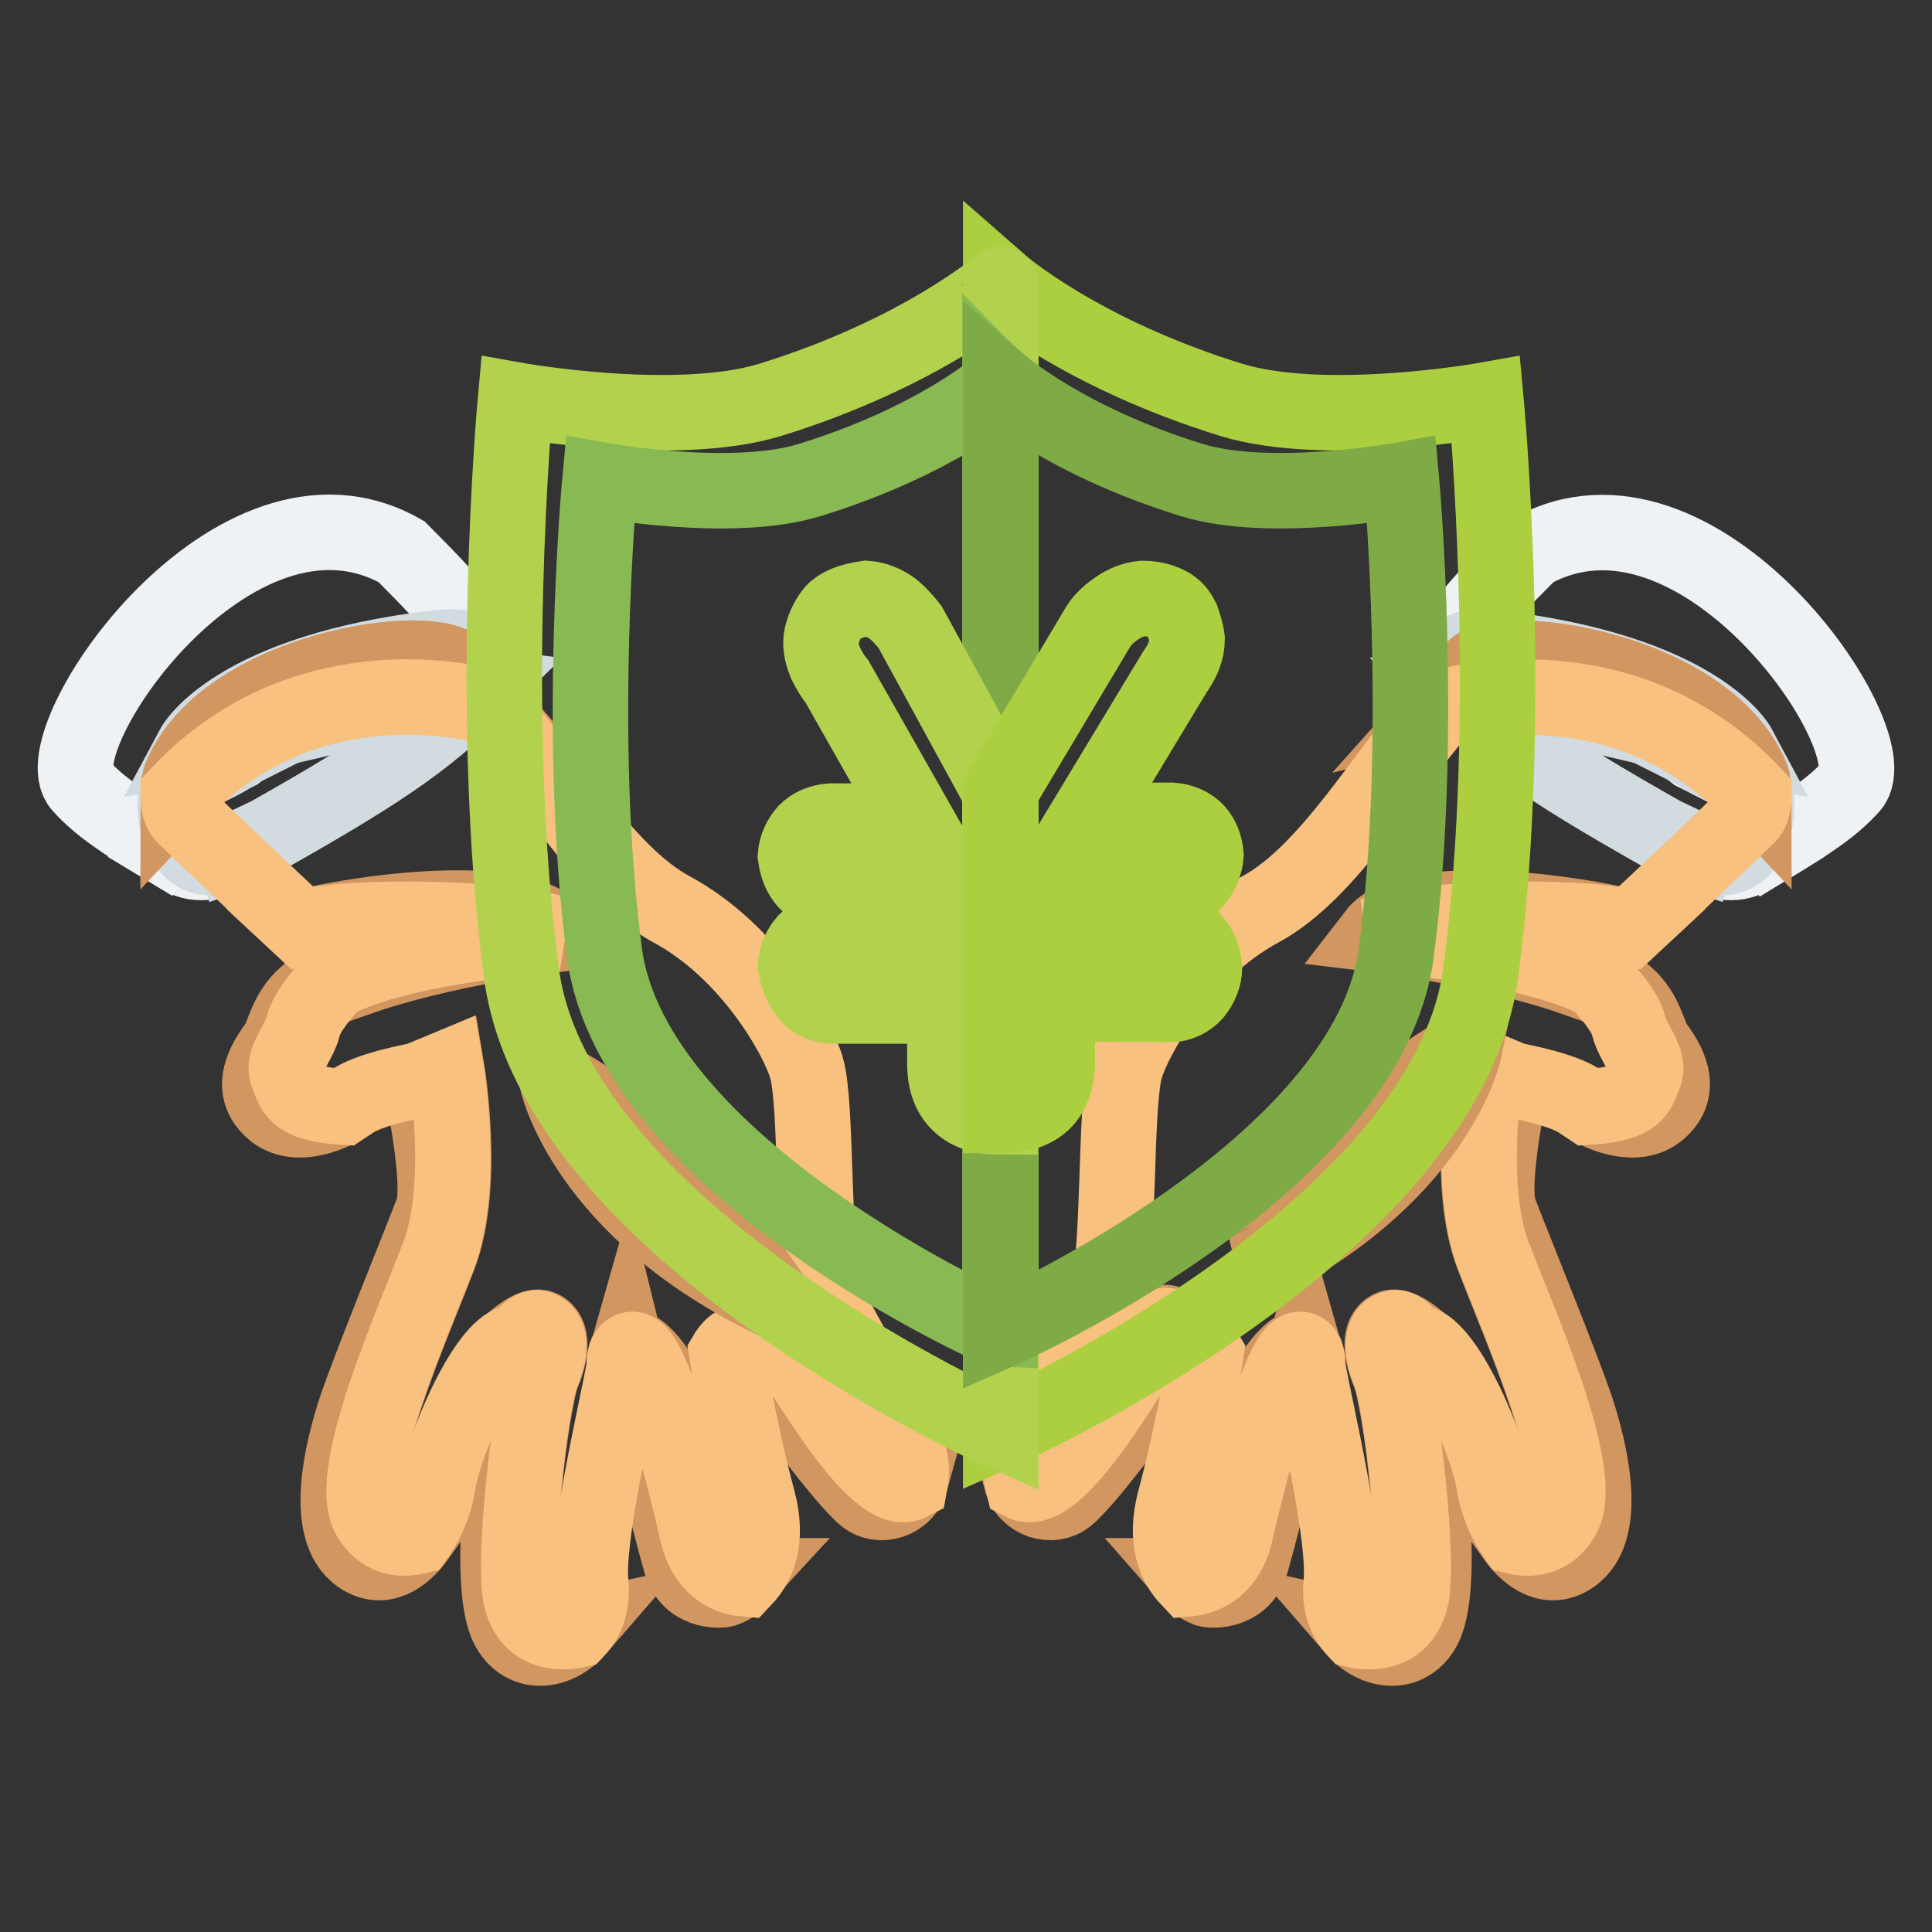 <?xml version="1.0" encoding="utf-8"?>
<!-- Svg Vector Icons : http://www.onlinewebfonts.com/icon -->
<!DOCTYPE svg PUBLIC "-//W3C//DTD SVG 1.1//EN" "http://www.w3.org/Graphics/SVG/1.1/DTD/svg11.dtd">
<svg version="1.1" xmlns="http://www.w3.org/2000/svg" xmlns:xlink="http://www.w3.org/1999/xlink" x="0px" y="0px" viewBox="0 0 256 256" enable-background="new 0 0 256 256" xml:space="preserve">
<rect x="0" y="0" width="256" height="256" fill="#333333" stroke="none"/>
<g> <path stroke-width="10" fill-opacity="0" stroke="#d29660"  d="M45.5,146.6c-6.7-0.3-6.6-2.4-7.4-4.3c-0.8-1.9,1.6-4.1,2.1-6.5c0.4-1.8,2.8-4.5,4.1-5.9 c-1.4,0.5-2.9,1.1-3.8,2c-2.6,2.3-2.9,5.2-3.8,6.5c-0.9,1.3-4,5.2-1,8.3C38.3,149.6,42.8,148.2,45.5,146.6z M102.4,175.5 c-1.3-1-2.7,1-3.3,2.2c0.5,0.3,1,0.9,1.5,1.9c2.1,4.4,11.3,16.5,14,18.7c1.9,1.6,5.3,0.7,6.1-2.2 C115.6,198.7,104,176.8,102.4,175.5z M93.3,202.9c-1-16.5-7.9-24.4-9.5-24.3c-0.9,0.1-1.1,1.3-1.1,2.5c0.2-1.2,0.4-1.9,0.4-1.9 s5.7,23,7.1,27.8c1.1,3.9,5,3.8,5.8,3.6c0.3-0.1,1.5-0.6,2.6-1.8C96.3,208.8,93.7,207.4,93.3,202.9z M71.6,175.9 c-1-0.3-3.1,1.2-4.1,2.3c0.8,0.6,3,0,1.2,5.1c-1.3,3.7-4.5,26.2-1.4,32.3c2.1,4,6.6,3.3,9.2,0.3c-2.3,0.5-4.7-1.7-6.4-4.3 c-2.6-3.9,0.4-26.2,1.8-29.6C73.4,178.5,73,176.4,71.6,175.9z"/> <path stroke-width="10" fill-opacity="0" stroke="#eff2f4"  d="M46.4,92.9c-5.5,0.9-10.8,3-15.5,6.1L46.4,92.9z M21.1,111.8l3,1.8c2.1,1.3,4.7,0.5,6.8-0.4l-0.1-0.3 c-6.5,2.3-7-2.2-6.5-5.9C23.2,108.5,22.1,110.1,21.1,111.8z M63.9,93.4l-0.2,0.3l0.3-0.2l0,0C64,93.4,63.9,93.4,63.9,93.4z"/> <path stroke-width="10" fill-opacity="0" stroke="#eff2f4"  d="M65.2,87.4c-2.6-4.1-3.9-6.2-12-14.3C31,60.5,5.4,98.1,10.7,104.1c2.5,2.8,5.8,4.9,10.4,7.7 c1-1.7,2.1-3.3,3.2-4.8c0.3-2.3,1.1-4.3,1.1-4.3l6-3c4.4-3.5,9.4-6.1,14.9-7.5l12.2-6.2c0,0,4.7,2.6,4.6,5.4 c-0.2,0.5,0.8-0.7,0.7-0.4c0,0-0.6,0.7-0.6,0.7C64,90.9,65.8,88.3,65.2,87.4L65.2,87.4z"/> <path stroke-width="10" fill-opacity="0" stroke="#d1dbe0"  d="M24.6,101.5c0,0-0.9,1.9-1.5,4.2c2.3-2.5,4.9-4.8,7.7-6.7L24.6,101.5z M63.1,91.3c0.2-0.3,0.4-0.6,0.6-1.1 c0.4-2.8-0.5-4.9-5.4-4.4C31,88.9,25.6,99,25.6,99C33.4,97.7,60,90.6,63.1,91.3z"/> <path stroke-width="10" fill-opacity="0" stroke="#d1dbe0"  d="M46.2,92.1l-14.9,7.5c-2.5,2-5.8,2.4-8,5.4c-0.5,3.7,1,11,7.5,7.9l0.1,0.3c0.3-0.1,0.6-0.2,0.8-0.4 c19-10.6,24.2-14.3,31.8-21.6c0.1-0.1,0.1-0.2,0.2-0.3C57.9,90.2,51.9,90.6,46.2,92.1z"/> <path stroke-width="10" fill-opacity="0" stroke="#d29660"  d="M73.8,123.8c-4.7-6.1-27.2-2.7-33.8-0.9c5.5,5.1,5.5,5.1,7.2,6.8C58.8,125.6,73.8,123.8,73.8,123.8z  M49,200.9c-3.1-5.7,5.6-25.1,9.2-34.5c3.6-9.4,1-24.8,1-24.8l-3.6,1.5l0.1,0c0,0,3,13.7,1.6,17.4c-1.4,3.7-8.6,21.4-10.2,26.3 c-1.6,4.9-4.5,15.9,0.6,19.4c2.9,2,5.7,0.2,7.7-2.6C53.2,204.1,50.6,203.8,49,200.9z M64.9,93.6c-1.4-1.6-2.8-3.2-4.1-4.9 c-3.2-4-30.9-0.2-36.9,14.3c-0.2,0.7-0.3,1.4-0.3,2.2C39.5,88.2,60.5,92.5,64.9,93.6z"/> <path stroke-width="10" fill-opacity="0" stroke="#f8c180"  d="M120,191.6c-2.9-6.3-9.5-16.5-10.7-20.3c-1.7-4.9-1-24.7-2.4-29.7c-1.1-4-7.5-15.5-17.9-21.1 c-9.1-4.9-16.6-18.3-24.1-26.8c-4.4-1.2-25.4-5.4-41.3,11.6c0,1.1,0.2,2.3,0.8,2.8c2,2,11.6,11.1,15.6,14.8 c6.7-1.8,28.6-1.3,33.8,0.9c0,0-20.5,1.4-29.5,6.2c-1.3,1.3-3.7,4.1-4.1,5.9c-0.6,2.4-2.9,4.6-2.1,6.5c0.8,1.9,0.7,3.9,7.4,4.3 c0.3-0.2,0.6-0.4,0.9-0.6c2.2-1.7,8.2-2.8,9.1-3l3.6-1.5c0,0,2.6,15.4-1,24.8c-3.6,9.4-12.3,28.8-9.2,34.5c1.6,2.9,4.2,3.2,6.3,2.7 c1.5-2.1,2.5-4.7,2.8-6.8c0.7-5,5.9-17.2,9.7-18.8c0.4-0.1,0.7-0.1,1,0.1c0.6-1,1.8-2.5,2.7-2.1c1.5,0.5,1.8,2.6,0.4,6.1 c-1.5,3.5-4,25.4-2.7,29.9c1.2,4.4,5.1,4.5,7.3,4c1.5-1.6,2.1-3.8,1.9-6c-0.7-5.9,3.2-22.2,4.4-28.7c0-1.2,0.2-2.5,1.1-2.5 c1.6-0.1,4.6,7,8.6,24.3c1,4.4,3.9,5.9,6.2,6.1c1.7-1.8,3.3-5,1.8-10.5c-2.5-9.3-4.1-19.4-4.1-19.4s1.3-2.2,2.8-1.2 c0.7-1.2,2-3.2,3.3-2.2c1.6,1.3,13.1,23.2,18.2,20.6C120.9,194.9,120.8,193.4,120,191.6L120,191.6z"/> <path stroke-width="10" fill-opacity="0" stroke="#d29660"  d="M73.8,143.2c0,0,3.6,17.2,29,29.3C102.8,172.4,88.5,150.6,73.8,143.2z"/> <path stroke-width="10" fill-opacity="0" stroke="#d29660"  d="M210.5,146.6c6.7-0.3,6.6-2.4,7.4-4.3c0.8-1.9-1.6-4.1-2.1-6.5c-0.4-1.8-2.8-4.5-4.1-5.9 c1.4,0.5,2.9,1.1,3.8,2c2.6,2.3,2.9,5.2,3.8,6.5c0.9,1.3,4,5.2,1,8.3C217.7,149.6,213.2,148.2,210.5,146.6z M153.6,175.5 c1.3-1,2.7,1,3.3,2.2c-0.5,0.3-1,0.9-1.5,1.9c-2.1,4.4-11.3,16.5-14,18.7c-1.9,1.6-5.3,0.7-6.1-2.2 C140.4,198.7,152,176.8,153.6,175.5z M162.7,202.9c1-16.5,7.9-24.4,9.5-24.3c0.9,0.1,1.1,1.3,1.1,2.5c-0.2-1.2-0.4-1.9-0.4-1.9 s-5.7,23-7.1,27.8c-1.1,3.9-5,3.8-5.8,3.6c-1-0.4-1.9-1-2.6-1.8C159.7,208.8,162.3,207.4,162.7,202.9z M184.4,175.9 c1-0.3,3.1,1.2,4.1,2.3c-0.8,0.6-3,0-1.2,5.1c1.3,3.7,4.5,26.2,1.4,32.3c-2.1,4-6.6,3.3-9.2,0.3c2.3,0.5,4.7-1.7,6.4-4.3 c2.6-3.9-0.4-26.2-1.8-29.6C182.6,178.5,183,176.4,184.4,175.9z"/> <path stroke-width="10" fill-opacity="0" stroke="#eff2f4"  d="M209.6,92.9c5.5,0.9,10.8,3,15.5,6.1L209.6,92.9z M234.9,111.8l-3,1.8c-2.1,1.3-4.7,0.5-6.8-0.4l0.1-0.3 c6.5,2.3,7-2.2,6.5-5.9C232.8,108.5,233.9,110.1,234.9,111.8L234.9,111.8z M192.1,93.4l0.2,0.3l-0.3-0.2l0,0 C192,93.4,192.1,93.4,192.1,93.4z"/> <path stroke-width="10" fill-opacity="0" stroke="#eff2f4"  d="M190.8,87.4c2.6-4.1,3.9-6.2,12-14.3c22.2-12.5,47.8,25,42.5,31.1c-2.5,2.8-5.8,4.9-10.4,7.7 c-1-1.7-2-3.3-3.2-4.8c-0.2-1.5-0.6-2.9-1.1-4.3l-6-3c-4.4-3.5-9.4-6.1-14.9-7.5l-12.2-6.2c0,0-4.7,2.6-4.6,5.4 c0.2,0.5-0.8-0.7-0.7-0.4c0,0,0.6,0.7,0.6,0.7C192,90.9,190.2,88.3,190.8,87.4L190.8,87.4z"/> <path stroke-width="10" fill-opacity="0" stroke="#d1dbe0"  d="M231.4,101.5c0,0,0.9,1.9,1.5,4.2c-2.3-2.5-4.9-4.8-7.7-6.7L231.4,101.5z M192.9,91.3 c-0.2-0.3-0.4-0.7-0.6-1.1c-0.4-2.8,0.5-4.9,5.4-4.4C225,88.9,230.4,99,230.4,99C222.6,97.7,196,90.6,192.9,91.3z"/> <path stroke-width="10" fill-opacity="0" stroke="#d1dbe0"  d="M209.8,92.1l14.9,7.5c2.5,2,5.8,2.4,8,5.4c0.5,3.7-1,11-7.5,7.9l-0.1,0.3c-0.3-0.1-0.6-0.2-0.8-0.4 c-19-10.6-24.2-14.3-31.8-21.6c-0.1-0.1-0.1-0.2-0.2-0.3C198.1,90.2,204.1,90.6,209.8,92.1z"/> <path stroke-width="10" fill-opacity="0" stroke="#d29660"  d="M182.2,123.8c4.7-6.1,27.2-2.7,33.8-0.9c-5.5,5.1-5.5,5.1-7.2,6.8C197.2,125.6,182.2,123.8,182.2,123.8z  M207,200.9c3.1-5.7-5.6-25.1-9.2-34.5c-3.6-9.4-1-24.8-1-24.8l3.6,1.5c0,0-0.1,0-0.1,0c0,0-3,13.7-1.6,17.4 c1.4,3.7,8.6,21.4,10.2,26.3c1.6,4.9,4.5,15.9-0.6,19.4c-2.9,2-5.7,0.2-7.7-2.6C202.8,204.1,205.4,203.8,207,200.9L207,200.9z  M191.1,93.6c1.7-1.9,3.1-3.6,4.1-4.9c3.2-4,30.9-0.2,36.9,14.3c0.2,0.5,0.3,1.3,0.3,2.2C216.5,88.2,195.5,92.5,191.1,93.6 L191.1,93.6z"/> <path stroke-width="10" fill-opacity="0" stroke="#f8c180"  d="M136,191.6c2.9-6.3,9.5-16.5,10.7-20.3c1.7-4.9,1-24.7,2.4-29.7c1.1-4,7.5-15.5,17.9-21.1 c9.1-4.9,16.6-18.3,24.1-26.8c4.4-1.2,25.4-5.4,41.3,11.6c0,1.1-0.2,2.3-0.8,2.8c-2,2-11.6,11.1-15.6,14.8 c-6.7-1.8-28.6-1.3-33.8,0.9c0,0,20.5,1.4,29.5,6.2c1.3,1.3,3.7,4.1,4.1,5.9c0.6,2.4,2.9,4.6,2.1,6.5c-0.8,1.9-0.7,3.9-7.4,4.3 c-0.3-0.2-0.6-0.4-0.9-0.6c-2.2-1.7-8.2-2.8-9.1-3l-3.6-1.5c0,0-2.6,15.4,1,24.8c3.6,9.4,12.3,28.8,9.2,34.5 c-1.6,2.9-4.2,3.2-6.3,2.7c-1.4-2-2.4-4.4-2.8-6.8c-0.7-5-5.9-17.2-9.7-18.8c-0.4-0.1-0.7-0.1-1,0.1c-0.6-1-1.8-2.5-2.7-2.1 c-1.5,0.5-1.8,2.6-0.4,6.1c1.5,3.5,4,25.4,2.7,29.9c-1.2,4.4-5.1,4.5-7.3,4c-1.5-1.6-2.1-3.8-1.9-6c0.7-5.9-3.2-22.2-4.4-28.7 c0-1.2-0.2-2.5-1-2.5c-1.6-0.1-4.6,7-8.6,24.3c-1,4.4-3.9,5.9-6.2,6.1c-1.7-1.8-3.3-5-1.8-10.5c2.5-9.3,4.1-19.4,4.1-19.4 s-1.3-2.2-2.8-1.2c-0.7-1.2-2-3.2-3.3-2.2c-1.6,1.3-13.1,23.2-18.2,20.6C135.1,194.9,135.2,193.4,136,191.6L136,191.6z"/> <path stroke-width="10" fill-opacity="0" stroke="#d29660"  d="M194,139.2c0,0-3.6,17.2-29,29.3C165.1,168.5,179.3,146.6,194,139.2z"/> <path stroke-width="10" fill-opacity="0" stroke="#accf40"  d="M196.9,53c0,0-21.2,3.8-33.7,0c-20.1-6.2-30.6-15.4-30.6-15.4v152c0,0,59-26.1,63.6-60.7 C200.8,94.5,196.9,53,196.9,53L196.9,53z"/> <path stroke-width="10" fill-opacity="0" stroke="#b2d24e"  d="M102,53c-12.5,3.8-33.7,0-33.7,0s-3.8,41.5,0.8,76c4.6,34.6,63.5,60.7,63.5,60.7v-152 C132.6,37.6,122.1,46.8,102,53z"/> <path stroke-width="10" fill-opacity="0" stroke="#88b953"  d="M107.3,63.6c-10.3,3.2-27.8,0-27.8,0s-3.2,34.2,0.6,62.7c3.8,28.5,52.3,50,52.4,50V50.9 C132.6,51,123.9,58.5,107.3,63.6L107.3,63.6z"/> <path stroke-width="10" fill-opacity="0" stroke="#7fab46"  d="M185.7,63.6c0,0-17.5,3.2-27.8,0c-16.6-5.1-25.3-12.7-25.3-12.7l0,0v125.4h0c0,0,48.7-21.5,52.4-50 C188.8,97.8,185.7,63.6,185.7,63.6z"/> <path stroke-width="10" fill-opacity="0" stroke="#b2d24e"  d="M132.5,104.9l-11.9-21.8c-0.7-0.9-1.5-1.8-2.4-2.5c-1-0.7-2.1-1.2-3.4-1.3c-2.1,0.3-3.6,0.9-4.4,1.8 c-0.8,1-1.4,2.3-1.6,3.6c-0.1,1.2,0.2,2.2,0.6,3.2c0.5,1,1,1.8,1.5,2.4l10.5,18.5h-11.3c-1.4,0.1-2.5,0.6-3.3,1.4 c-0.8,0.9-1.3,2-1.4,3.2c0.2,1.4,0.6,2.5,1.4,3.4c0.8,0.9,1.8,1.4,3.3,1.5l15.1,0.1v4.9h-15.1c-1.4,0.1-2.5,0.6-3.3,1.4 c-0.8,0.9-1.3,2-1.4,3.2c0.2,1.3,0.6,2.5,1.4,3.6c0.7,1.1,2,1.7,3.3,1.8h15.1v8.1c0.1,2.2,0.8,3.9,2.1,5c1.2,1.1,3,1.6,5.2,1.6 L132.5,104.9L132.5,104.9L132.5,104.9z"/> <path stroke-width="10" fill-opacity="0" stroke="#accf40"  d="M155.1,123.2h-15v-4.8l15-0.1c1.3-0.1,2.4-0.6,3.3-1.6c0.8-1,1.3-2.2,1.4-3.4c-0.1-1.2-0.5-2.3-1.3-3.2 c-0.8-0.8-1.9-1.3-3.2-1.4h-11.5L155.7,89c1-1.4,1.6-2.8,1.6-4.3c-0.1-0.9-0.4-1.8-0.7-2.7c-0.3-0.6-0.7-1.2-1.3-1.6 c-0.5-0.4-1.1-0.6-1.7-0.8c-0.7-0.2-1.4-0.3-2.2-0.3c-1.2,0.1-2.4,0.6-3.4,1.3c-0.9,0.6-1.8,1.4-2.4,2.3l-13,21.8v43.1 c0.1,0,0.1,0,0.2,0c4.6,0,7.1-2.2,7.3-6.7V133l15,0.1c1.2,0,2.4-0.6,3.2-1.5c0.8-1,1.3-2.2,1.3-3.4c-0.1-1.2-0.5-2.4-1.3-3.4 C157.5,123.8,156.3,123.2,155.1,123.2L155.1,123.2z"/></g>
</svg>